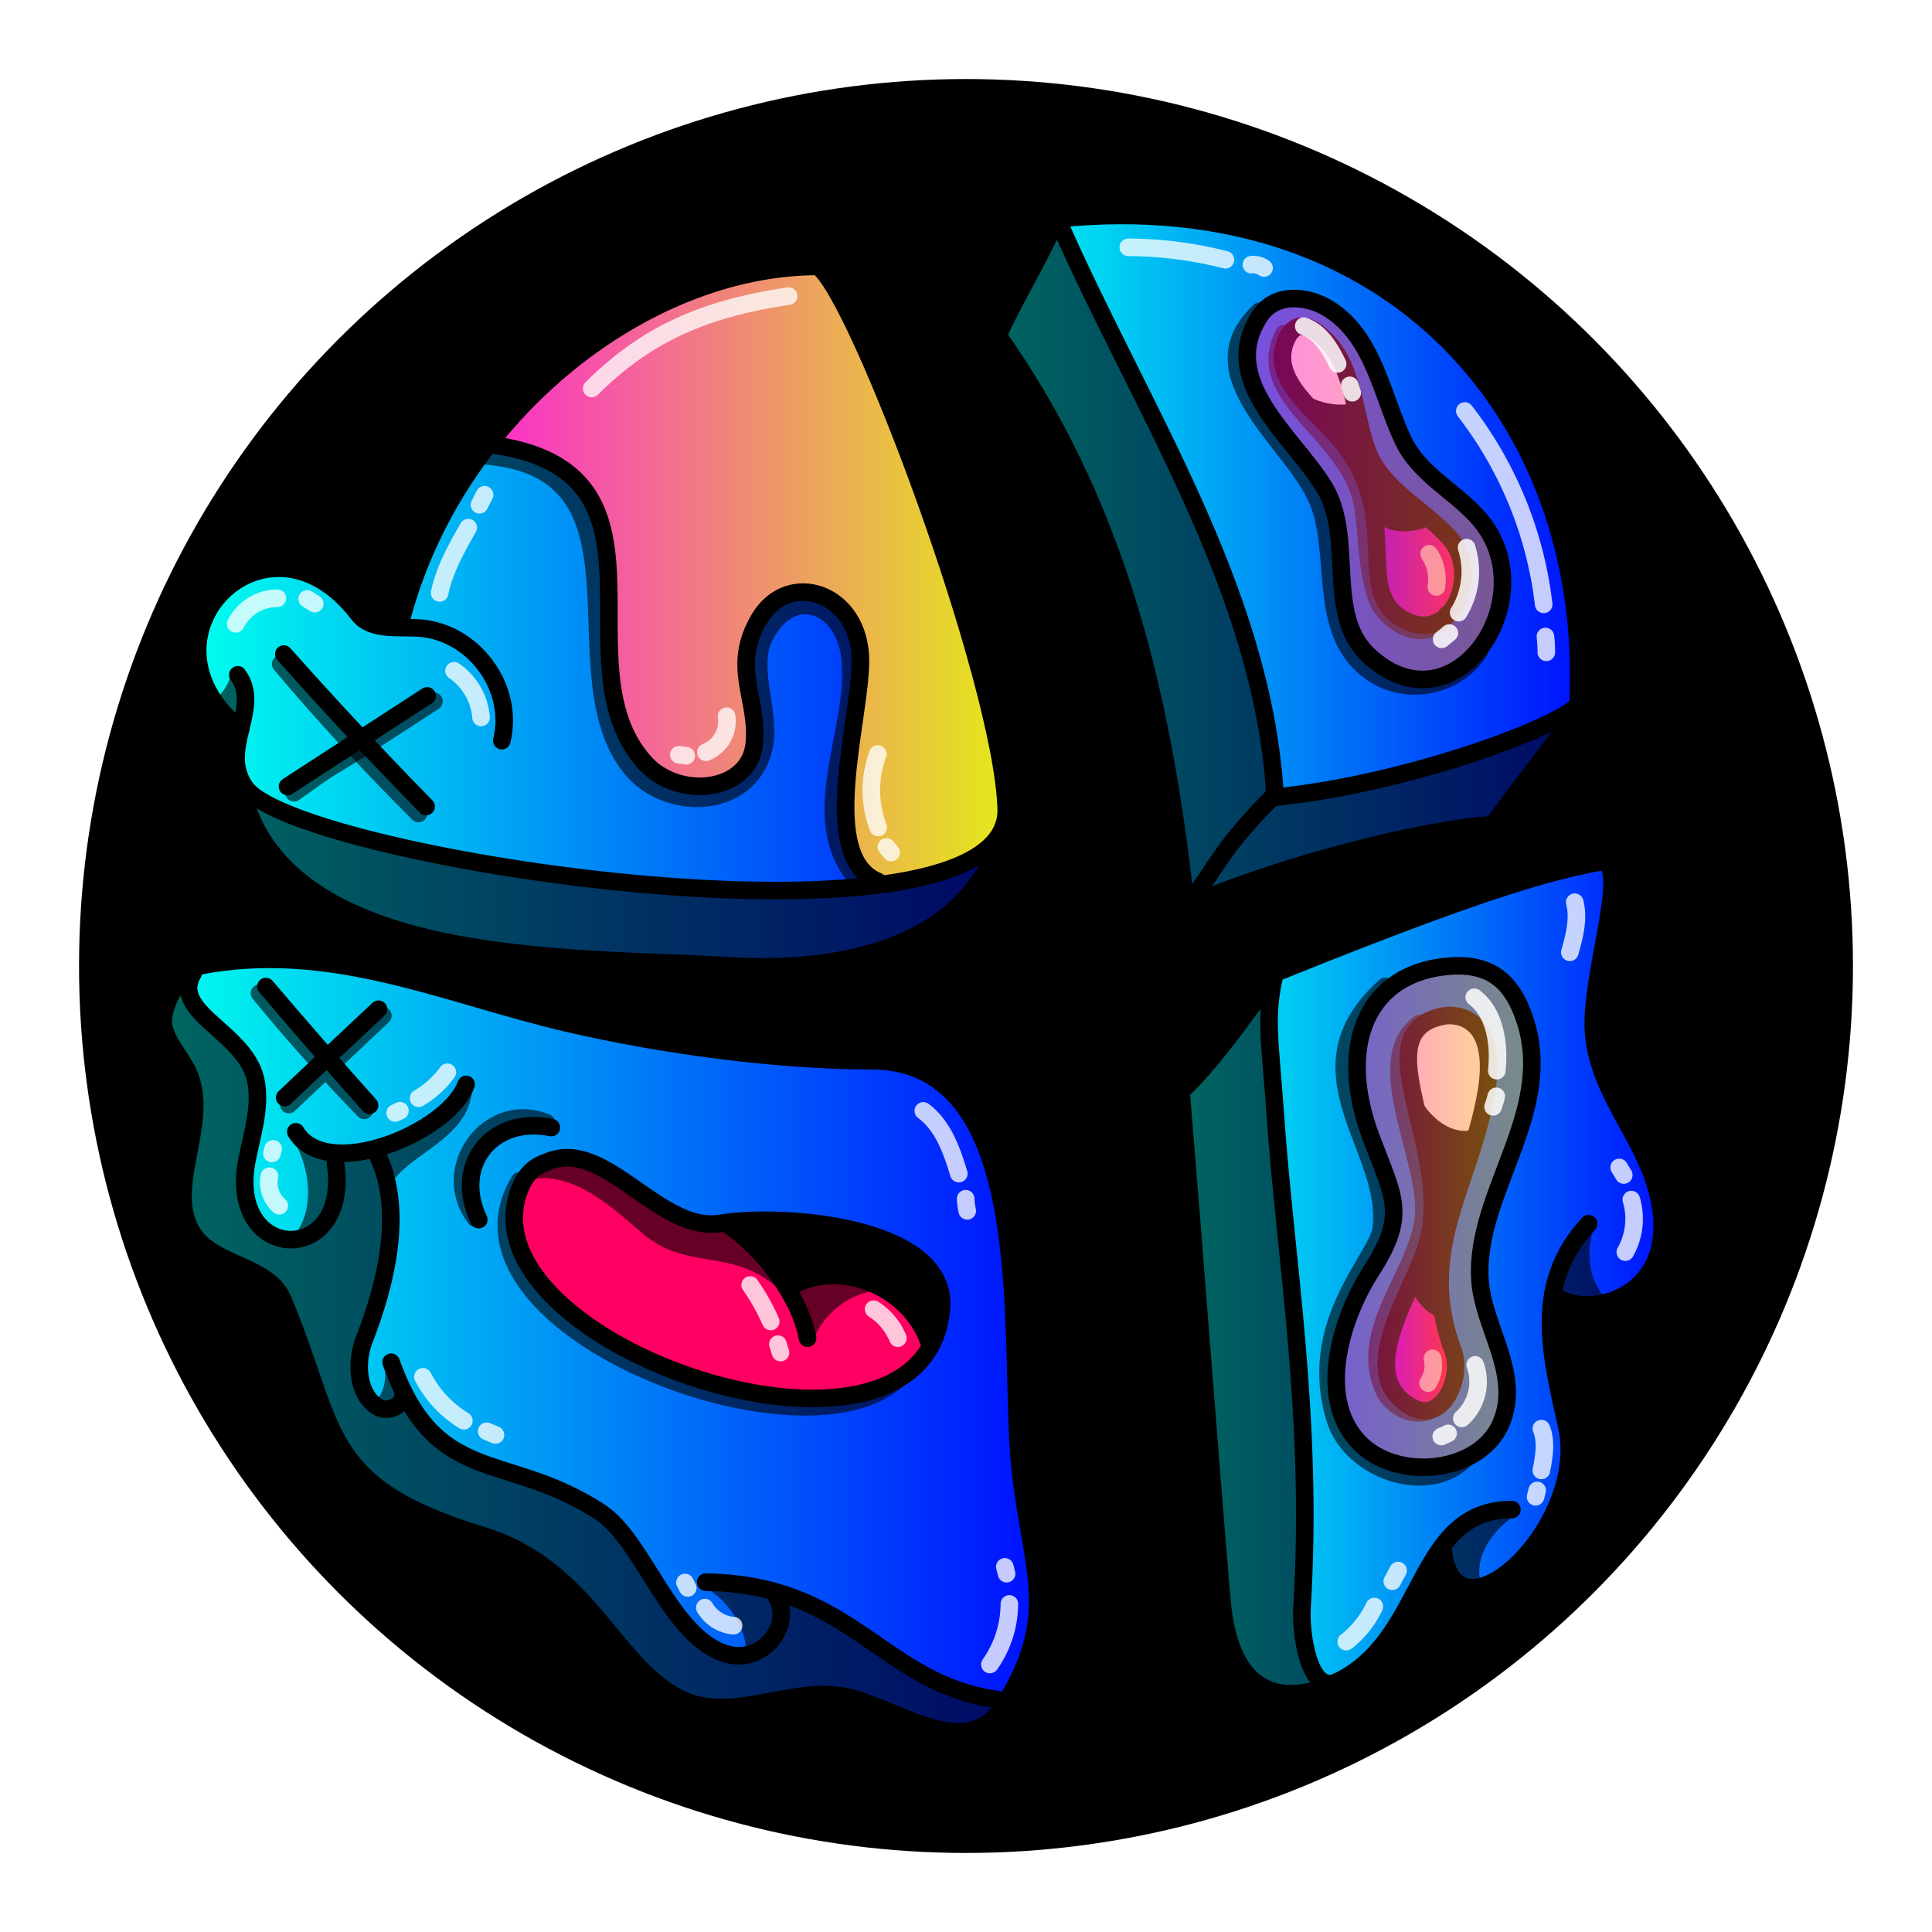 <svg version="1.1" id="Layer_1" xmlns="http://www.w3.org/2000/svg" x="0" y="0" viewBox="0 0 1100 1100" style="enable-background:new 0 0 1100 1100" xml:space="preserve" xmlns:xlink="http://www.w3.org/1999/xlink"><defs><linearGradient id="oph" x1="113.03" y1="351.37" x2="569.33" y2="351.37" gradientUnits="userSpaceOnUse"><stop offset="0" stop-color="#0fe"/><stop offset="1" stop-color="#01f"/></linearGradient><linearGradient id="oph-2" x1="92.86" y1="765.02" x2="586.83" y2="765.02" xlink:href="#oph"/><linearGradient id="oph-3" x1="672.65" y1="728.62" x2="947.52" y2="728.62" xlink:href="#oph"/><linearGradient id="oph-4" x1="565.34" y1="317.8" x2="898.67" y2="317.8" xlink:href="#oph"/><linearGradient id="oph-5" x1="214.13" y1="326.08" x2="607.19" y2="326.08" gradientUnits="userSpaceOnUse"><stop offset="0" stop-color="#ff05f3"/><stop offset="1" stop-color="#e2ff05"/></linearGradient><linearGradient id="oph-6" x1="780.79" y1="319.19" x2="831.66" y2="319.19" gradientUnits="userSpaceOnUse"><stop offset="0" stop-color="#8000ff"/><stop offset="1" stop-color="#ff0080"/></linearGradient><linearGradient id="oph-7" x1="791.47" y1="763.08" x2="825.97" y2="763.08" gradientUnits="userSpaceOnUse"><stop offset="0" stop-color="#b700ff"/><stop offset="1" stop-color="#ff0048"/></linearGradient><linearGradient id="oph-8" x1="761.32" y1="693.05" x2="871.68" y2="693.05" gradientUnits="userSpaceOnUse"><stop offset="0" stop-color="#ff00a6"/><stop offset="1" stop-color="#ffd000"/></linearGradient><linearGradient id="oph-9" x1="710.71" y1="277.96" x2="877.72" y2="277.96" gradientUnits="userSpaceOnUse"><stop offset="0" stop-color="#f0c"/><stop offset="1" stop-color="#f90"/></linearGradient><style>.oph-12,.oph-14,.oph-15{stroke:#000;stroke-linecap:round;stroke-linejoin:round;stroke-width:10px}.oph-11,.oph-12{opacity:.6}.oph-12,.oph-14,.oph-15{fill:none}.oph-15{stroke-dasharray:0 0 0 0 0 0}</style></defs><defs><clipPath id="clip"><circle cx="550" cy="550" r="500"/></clipPath></defs><g style="clip-path:url(#clip)"><path style="stroke:none;fill:none;clip-path:url(#clip)" d="M0 0h3000v3000H0z"/><filter id="opal"><feTurbulence baseFrequency=".01" seed="106"><animate attributeName="baseFrequency" values="0.02;0.01;0.02" dur="50s" repeatCount="indefinite"/></feTurbulence></filter><rect width="100%" height="100%" filter="url(#opal)"/></g><g/><circle class="oph-14" cx="550" cy="550" r="500"/><g id="Layer_4" data-name="Layer 4"><path d="M465.7 151.7c-115-1.9-207.4 98.4-236.5 204.2-19.9 3.1-29.6-9.6-42.5-21.7-46.3-34.3-98.4 27.8-60.7 70 10.8 9.1 10.9 22.3 10.5 35.6 16.2 127.1 286.8 123.1 379.9 95.6 140.1-41.5-41-369.7-50.7-383.7Z" style="fill:url(#oph)"/><path d="M548 629.1c-33.2-56.5-108.5 2.8-281.5-62.3-46.5-17.4-225-52.5-159.3 46.9 3.8 8.3 4.4 17.9 1.5 29.1-19.6 103.8 37.2 46.3 64 124.1 33.5 135 108.2 71.4 176.7 165.1 45.6 72.2 85.3 19.5 146.7 37.2 21 6.1 114.5 70.5 85-131.4-10-68.8 9.8-148.8-33.1-208.7Z" style="fill:url(#oph-2)"/><path d="M909.9 489.7c-63.6 17.9-129.4 36.4-186.8 69.7-18.7 19.5-33 42.6-50.4 64.8 21.8 157.2-10.9 503.6 149.7 257.8-3.1 11.8 6.8 44.3 50.1-1.6s-.6-92.6 13-143.3c38 16.8 71.2-21 59.7-58.5-7.1-32-32.4-57.5-39.4-89.4-3-27.7 21.9-77.7 4.1-99.5Z" style="fill:url(#oph-3)"/><path d="M603.6 127.4c-13.9 19.9-26.1 40.9-38.3 63.4 73 90.1 96 209.8 111.4 322 56.8-18.5 113.8-37.9 173.6-44.2 0 0 45.5-63.3 46-65.1C919.7 237.6 768.5 95 603.6 127.4Z" style="fill:url(#oph-4)"/><path d="M737.4 190.2c-13.7 16.7 4 52.2 26.7 44.2 16.9-11-9.1-55.5-26.7-44.2Zm74.4 392.5c-20 14.8-4.2 74.4 25 65.1 20-20.3 15.9-86-25-65.1Z" style="fill:#fff"/><path d="M281.5 253.2c117.4 2.9 10.6 196.3 126.3 193.8 51.3-14.4-12.5-92.5 45-108.1 91.7-5.6-26.9 180.4 71.1 159.2 37.8-8.2 53.1-21.1 46.8-62.4C545.2 339.1 520 237.9 467 152.4c-74.3-1.5-140.9 42.2-185.5 100.8Z" style="fill:url(#oph-5)"/><path d="M294.2 677c-21.7 122.8 305 160.4 215.7 60.3-15.6-9.3-46.3-15.8-62.4-5-23.2-41.2-51.9-35.6-59-38.7-30.4-13.2-66.2-59.8-94.3-16.6Z" style="fill:#ff0062"/><path d="M531.4 761.3c-15.6-24.5-52.5-44.7-80-28.6a254 254 0 0 0-34.9-38c41.3.2 141.3 1.4 114.9 66.6Z"/><path d="M780.8 285.9c-2.2 126.7 97.4 47.3 23.6 2.8-6.3-5.4-16.3-6-23.6-2.8Z" style="fill:url(#oph-6)"/><path d="M731 212.4c7.9 13.2 24.7 20.5 39.7 17.2.4 32.7 24.4 49.3 45.8 67.7-7.3 6.9-30.5 8.2-33.3-3.6-9.1-37.5-46.6-69.2-52.2-81.3Z"/><path d="M805.5 726.1c-40.7 67.6 20.1 101.2 20.5 48.6-1-11.8-2-54-20.5-48.6Z" style="fill:url(#oph-7)"/><path d="M803.7 599.1c-6 20 17 52.6 38.1 43.1-16.4 31.8-30.8 72.4-19 107.8-7.8 1.6-17.1-9.5-19.3-16.3 20.1-31.2 14-68.4 5.5-102.4Z"/><path class="oph-11" d="M600.8 130.2c56.2 101.5 112 206.4 127.7 323.1 57-5.4 113.4-25.1 165.8-47.1-18 19.7-27.8 45.9-46.3 64.4-59.6 2.7-117.3 21-172.7 42.9-12.5-113.1-42.3-228.8-109.1-322.9 11.1-19 22.2-38.1 34.6-60.4ZM143.5 453.5C264 503.7 441 528.7 565 486c-43.5 92.1-164.7 62.1-246.7 59.5-67.5-2.1-155.8-13.1-174.8-92Zm-32.9 98.3c-7.6 36.8 29.9 31.8 34.3 66.3 2.8 22.4-10.9 44.9-5.1 67.1 7.6 29.3 54.1 34.3 49.9-27.4a49.4 49.4 0 0 0 23.5-2.4c13.8 30.6 7.2 65.6-3.6 96.1-17 48 12.1 53.7 22.5 46 21.6 42 75.1 38.3 109.6 62.1 33.6 33.6 82.3 141 103 49.2 45.3 9.2 78.7 56.2 126.2 60.9-28.4 31.9-55.7 5.7-87.4-2.3-72.2-18-66.5 52.7-146.1-50.8-46.6-60.5-114.9-40.3-146.3-98.8-14.7-27.2-15.2-61.7-34.5-86.2-77.1-29.6-46.1-64.1-46.1-107.7-7.2-26-31.8-50.8.1-72.1Zm611.8 11.1c-15.5 20.2-32.1 39.6-48.3 59.4 9.4 102.2 9.7 206 24.3 307.4 5.6 23.1 32.7 44.3 55 29-18.1-14.7-8.4-149.8-31-395.8ZM908 698c-5.7 14.5-3.7 32.9 8.5 43.4-42 10.5-34.2-26.1-8.5-43.4Zm-44.6 164.3c-14.2 9.1-25.1 25.2-19.8 40.5-14.1 2.7-50.2-36.9 19.8-40.5Z"/><path class="oph-11" d="M400.1 903.4c12.7 5.4 25.2 23.1 24.6 37.3 54.1-32.8-15-44.2-24.6-37.3ZM218.9 775c1.1 7.4.8 18.7-6 23.1 18.6 5 16.1-13.3 6-23.1Zm-54.6-130c11.8 15.6 16.3 43.1 2.8 58.9 20.3-3.8 27.6-28.5 23.2-46.7m78.6-40.7c.9 33.1-39.1 39.8-48.2 61.1a101.4 101.4 0 0 0-7-22.1c23.3-3.7 38.3-22.9 55.2-39ZM132.1 382.8c-2 6.1-4.9 12.7-11 15.6 15.7 22 26.5-3.2 11-15.6Zm167.8 289c26-5.9 47.8 15.1 66.3 30.7 27.6 23.5 56 4.5 84.7 39.4-8.8-20.1-23.4-44.8-47.9-45-34-4.4-70.6-63.6-103.1-25.1ZM463 763.3c5.1-15 22.4-29 38.4-28.2-15.5-9.4-36.4-9.2-51.7.6 7.4 7.4 11.4 17.9 13.3 27.6Z"/><path class="oph-12" d="M159.8 378.1c24.9 29.5 51.2 57.9 78.5 85.1"/><path class="oph-12" d="M247.1 399.3c-75.9 49.9-46.1 27.9-79.7 52.1m108.9-191.9c100 8.1 39.4 123.6 82.9 177.7 19.6 24.3 64.2 24.3 74.7-7.8 6.9-20.8-7.2-44.5.4-65 14.9-32.4 46-21.7 49.7 9.9 4.8 41.3-27.2 91.6 5 127.5m228.1-324.6c-39.7 37.4 22.2 76 34.4 110.9 11 31.6-2 76 32.1 96.5 19.6 11.8 47.1 5.4 58.9-14.2"/><path class="oph-12" d="M731.1 189.9c-19.5 37.2 39.6 56.9 45.3 100.5 2.1 16.4 1.9 33.5 7.2 49.4s29.6 28.2 40 10.2m-34.9 211.6c-54.2 48.6 3.8 92.7-2.3 138.1-2.3 16.9-42.9 53.4-26.3 108.1 8.9 29.4 53 44.6 74.5 22.6"/><path class="oph-12" d="M808.1 582.8c-29.8 22.2 7.9 80.9 2 113.5s-37.8 63.1-21.5 96.6c4.8 8.1 14.9 13.5 23.9 10.9M295.8 672.3c-49.7 82 160.6 163.8 215.2 113m-199.8-146c-32.5-13.7-62.1 26-40.5 54.3m-123-128.1q28.5 34.7 59.7 66.7m10.6-53.9-53.6 50.6"/><path d="M642.4 140.8a229.1 229.1 0 0 1 55.3 7.1m14.8 2.8a10.9 10.9 0 0 1 7.2 1.9M834 234a222.1 222.1 0 0 1 44.9 110.1m1 18.3a67.9 67.9 0 0 1 .5 9m-66.7-56.1a26.3 26.3 0 0 1 4.1 18.9m78.8 179.5c2.4 9.4-.2 19.2-2.8 28.5m35 140.8a38.5 38.5 0 0 1-3.4 29.9m-.9-43.9-2.6-4.3m-44.3 148.7c3 7.5 1.5 15.9 0 23.8m-2.4 11.4-.9 3.6m-91.8 62.5a55.7 55.7 0 0 1-16 20m29.5-40.5-3.3 6.1m22.9-126.9a18.4 18.4 0 0 1-2.5 14.1m-287.4-155c11.4 8.5 16.2 22.6 20.2 35.7m3.9 14.3a40.8 40.8 0 0 0 .9 6.9m24 223.8a60.3 60.3 0 0 1-11.1 34.5m9.5-51.7-1-3.9m-170.8 23.2a21 21 0 0 0 16.4 10.3h-.6m-25.5-21.5L390 901M240.8 783.9a63.7 63.7 0 0 0 23.3 25m13 6 5 2.1M153.4 669.7a17.7 17.7 0 0 0 5.6 16.8m-4.2-29.8.7-2.6m99.2-43.6a53.9 53.9 0 0 1-16.4 14.8m-10.6 7.1-2.7 1.3m202.1 97.9a118 118 0 0 1 11.7 20.8m4.1 12.9 1.5 4.8m53-24.7a35.9 35.9 0 0 1 13.8 16.5m-377-406.7a26.8 26.8 0 0 1 23.7-14.6m17 .4 4.3 2.7m94.7 64.8a35.7 35.7 0 0 0-15.4-26.6m8.1-81.5c-6.7 11.8-13.5 23.8-16.3 37.2m22.7-50.2 2.9-5.7M449 168.6c-50.2 7.4-82.4 23-112.1 52.6m76.8 186.6a19 19 0 0 1-11.8 20.5m-11.2 2-4.2-.6m113.3-.4a59.6 59.6 0 0 0 .2 41.8m4.7 11.1 2.7 3.2" style="opacity:.77;stroke:#fff;fill:none;stroke-linecap:round;stroke-linejoin:round;stroke-width:10px"/></g><g id="Layer_7" data-name="Layer 7"><path class="oph-14" d="M725.9 452.4c-7-117.6-77.7-221.8-123.9-327.8-13 27.6-24.8 46.6-33.8 66.4 63.6 90.5 92.8 192.7 107 325.3 16.9-20.6 18-31.2 50.7-63.9Zm.2 1.5c79.8-8.2 168-42.7 172.7-53.4"/><path class="oph-14" d="M675.1 516.3c55.5-24.6 138.3-44.8 174.9-46.7 27-37.7 38.3-48 48.8-69.1M672.4 621.2s13.7-9.8 53.7-67.2c83.2-33.5 144.4-56.2 184.4-63.1 19.2-3.3-5.6 64.5-3.2 96.7s24.6 55.1 34.3 83.9c21.9 65.1-36.7 82.3-57.5 65.4"/><path class="oph-14" d="M904.5 696.7c-32.6 35-21.2 75.6-12.4 115.5 12.8 58.2-66.7 130.1-70.6 67.7"/><path class="oph-14" d="M860.8 859.5c-55.3 0-48.3 73.6-99.4 98-16.3 7.8-21-28.2-20.1-42 6.7-108.7-9.5-198-15.2-281.1-2.9-41.6-6.2-55.7-.1-80.4M602 124.6c191.4-19.7 303.4 114.2 296.6 273.2"/><path class="oph-14" d="M672.4 621.2c8.1 96.4 15.1 192.9 23.2 289.3 5.6 66.1 46.2 56.7 65.8 47"/><path class="oph-15" d="M113.4 550c-10.3 2-22.1 23.4-20.3 33.7s10.1 18 14.3 27.5c12.8 29.1-15.4 67.3 3.6 92.8 12.4 16.7 41.9 16.7 50 35.9 30.8 72.8 19.8 105.8 113.2 134.2 62.3 18.9 75.4 76.7 115.4 94.1 28.1 12.2 60.7-7.9 90.8-2.4 28.5 5.2 69.4 38.9 90.6 6 32.7-50.9 16.5-76.9 10.1-133.4-8.1-71 12.7-234.5-85.1-234.5-54 0-119.6-8.9-173.5-21.5-68.6-16-134.3-47-209.1-32.4Z"/><path class="oph-15" d="M110 554c-13.8 23.2 31.6 33.6 36 63 2.2 14.4-2.4 28.8-5.3 43.1-12 59.6 59.9 61.8 50.2 1.4m81.7 32.9c-14.9-31.3 7.8-59.3 41.3-52.4m99.7 54.7c19.1 12.5 41.4 39.7 46.2 65.2"/><path class="oph-15" d="M168.4 644.4c17.6 29.3 87.4.2 97-27"/><path class="oph-15" d="M213.8 655.4c16.8 31.8 6.3 74.8-6.5 107.6-4.8 12.2-4.3 31.7 8.7 38.6 5.4 2.3 13.1-1 13.4-6.9"/><path class="oph-15" d="M222.7 775.6c25.7 71.7 65.3 50.1 119.1 85.4 25 16.4 40 72 72.5 80.9 21.8 5.9 39.7-20.3 25.4-36.1"/><path class="oph-15" d="M401.8 900.8c84 1.2 99.8 57.7 166.2 66.9m-416.6-406q29.1 34.2 59 67.6"/><path class="oph-15" d="M162.1 624.9c17.8-16.8 35.5-33.6 53.4-50.3m235.4 157.5c28.7-15.6 67 1.3 77.8 31.4"/><path class="oph-15" d="M311.4 661.6c33-14.5 63.6 40.7 98.9 34.9s130 1.2 125.7 48.9c-9.9 109.8-275.3 20.5-240-68.6 4.9-12.4 13.1-14.2 15.4-15.2Zm-176-277.4c14.1 19-11.6 42.8 4.6 64.6 30.7 41.3 435.4 101.2 432.9 11.8-2-72.7-85-294.1-107.2-308.9-99.9 0-208.2 86.1-237.8 203.4"/><path class="oph-15" d="M161.6 372.4q39.5 44.4 81 86.8"/><path class="oph-15" d="M137 415.2c-65.2-52.4 14.9-133.9 67-65.6 8 10.5 24.8 6.6 37.8 8.3 29.6 4 51.1 34.8 43.9 63.8m-122 26.1 79.5-51.6M278.4 253c113.7 14.5 38 124.2 88.5 181 19.4 21.8 60.1 17.1 62.6-10.9 2.3-26-13.7-43.3 3-71.1s57.4-14.9 57.4 24.4c0 33.4-24.5 111.3 10 125.5"/><path class="oph-15" d="M136 441.2c16.8 111 188.9 103.1 279 108.7 47.2 2.9 136.8-2.2 156.3-79.2"/><path class="oph-14" d="M822.4 578.4c-48.5 8.6 6.2 77-10 130.7-8.4 27.8-42.3 73.9-8.2 92.3 17.1 9.2 28.8-17.2 23.2-32.1-21.4-57.1 9.1-93.1 18.6-146 8.3-46.4-18.9-45.8-23.6-44.9Zm-90-385.1c-9.8 21.9 15.2 39.4 29 55.1 39.1 44.5 8.4 86.4 36.5 103.6s46-25.2 27.3-45.9c-15.1-16.7-38.5-27.5-46.7-49.5s-7.4-51.3-28.1-66.9c-7.6-5.8-13.9-5.6-18 3.6Z"/><path d="M762.7 794.7c-8.1-48.5 21.3-63.1 30.7-100.9 1-38.3-32.4-74.6-15-114.1 11.9-27 51.3-37.5 74.6-20.6 54 54.7-28.3 125.1-7.7 187 47.5 97.5-74.9 116.8-82.6 48.6Z" style="fill:url(#oph-8);opacity:.47"/><path d="M720.7 176.7c-38.5 46.1 47.2 81.1 41.9 140.4 12.3 146.6 163 22.6 51.1-46.7-25.7-25.4-24.3-70.2-53.9-92.5-11.2-8.4-28.1-11.2-39.1-1.2Z" style="fill:url(#oph-9);opacity:.47"/><path d="M742.3 185.7c9.6 3.4 15.1 12.8 19.3 21.5m6.9 12.2 1.4 4.2m65.1 88.2a44.6 44.6 0 0 1-4.5 37m-5.3 11.6-4.4 3.6m18.6 203.8c12.1 9.1 14.4 27.5 12.8 41.8m-.3 14.6a52.6 52.6 0 0 1-1.8 6m-10.2 146.9a28.2 28.2 0 0 1-7.6 30.5m-7.8 8.5a33.9 33.9 0 0 1-3.9 1.8" style="opacity:.85;stroke:#fff;fill:none;stroke-linecap:round;stroke-linejoin:round;stroke-width:10px"/><path class="oph-14" d="M717.3 179.9c-24 36.8 18.2 67.7 36.4 97s.2 73 25.9 96.6c45.8 42.1 94.9-24.9 68.4-70.1-12.1-20.6-38.2-29.9-49-52.5-12.2-25.5-16.6-58.4-42-74.8-12.3-7.9-30.9-9.7-39.7 3.8Z"/><path class="oph-15" d="M826.5 550c-47.7 2.9-65.9 44.4-45.8 97.8 12.9 34.2 20.8 43.6 0 75.9-17.6 27.3-32 74.7-4.9 99.5 22 20.1 67.1 15.1 78.9-13s-10.5-54.6-12.1-81.8c-3-51.4 46.7-98.7 23.3-153.9-6-14.2-16-25.9-39.4-24.5Z"/></g></svg>